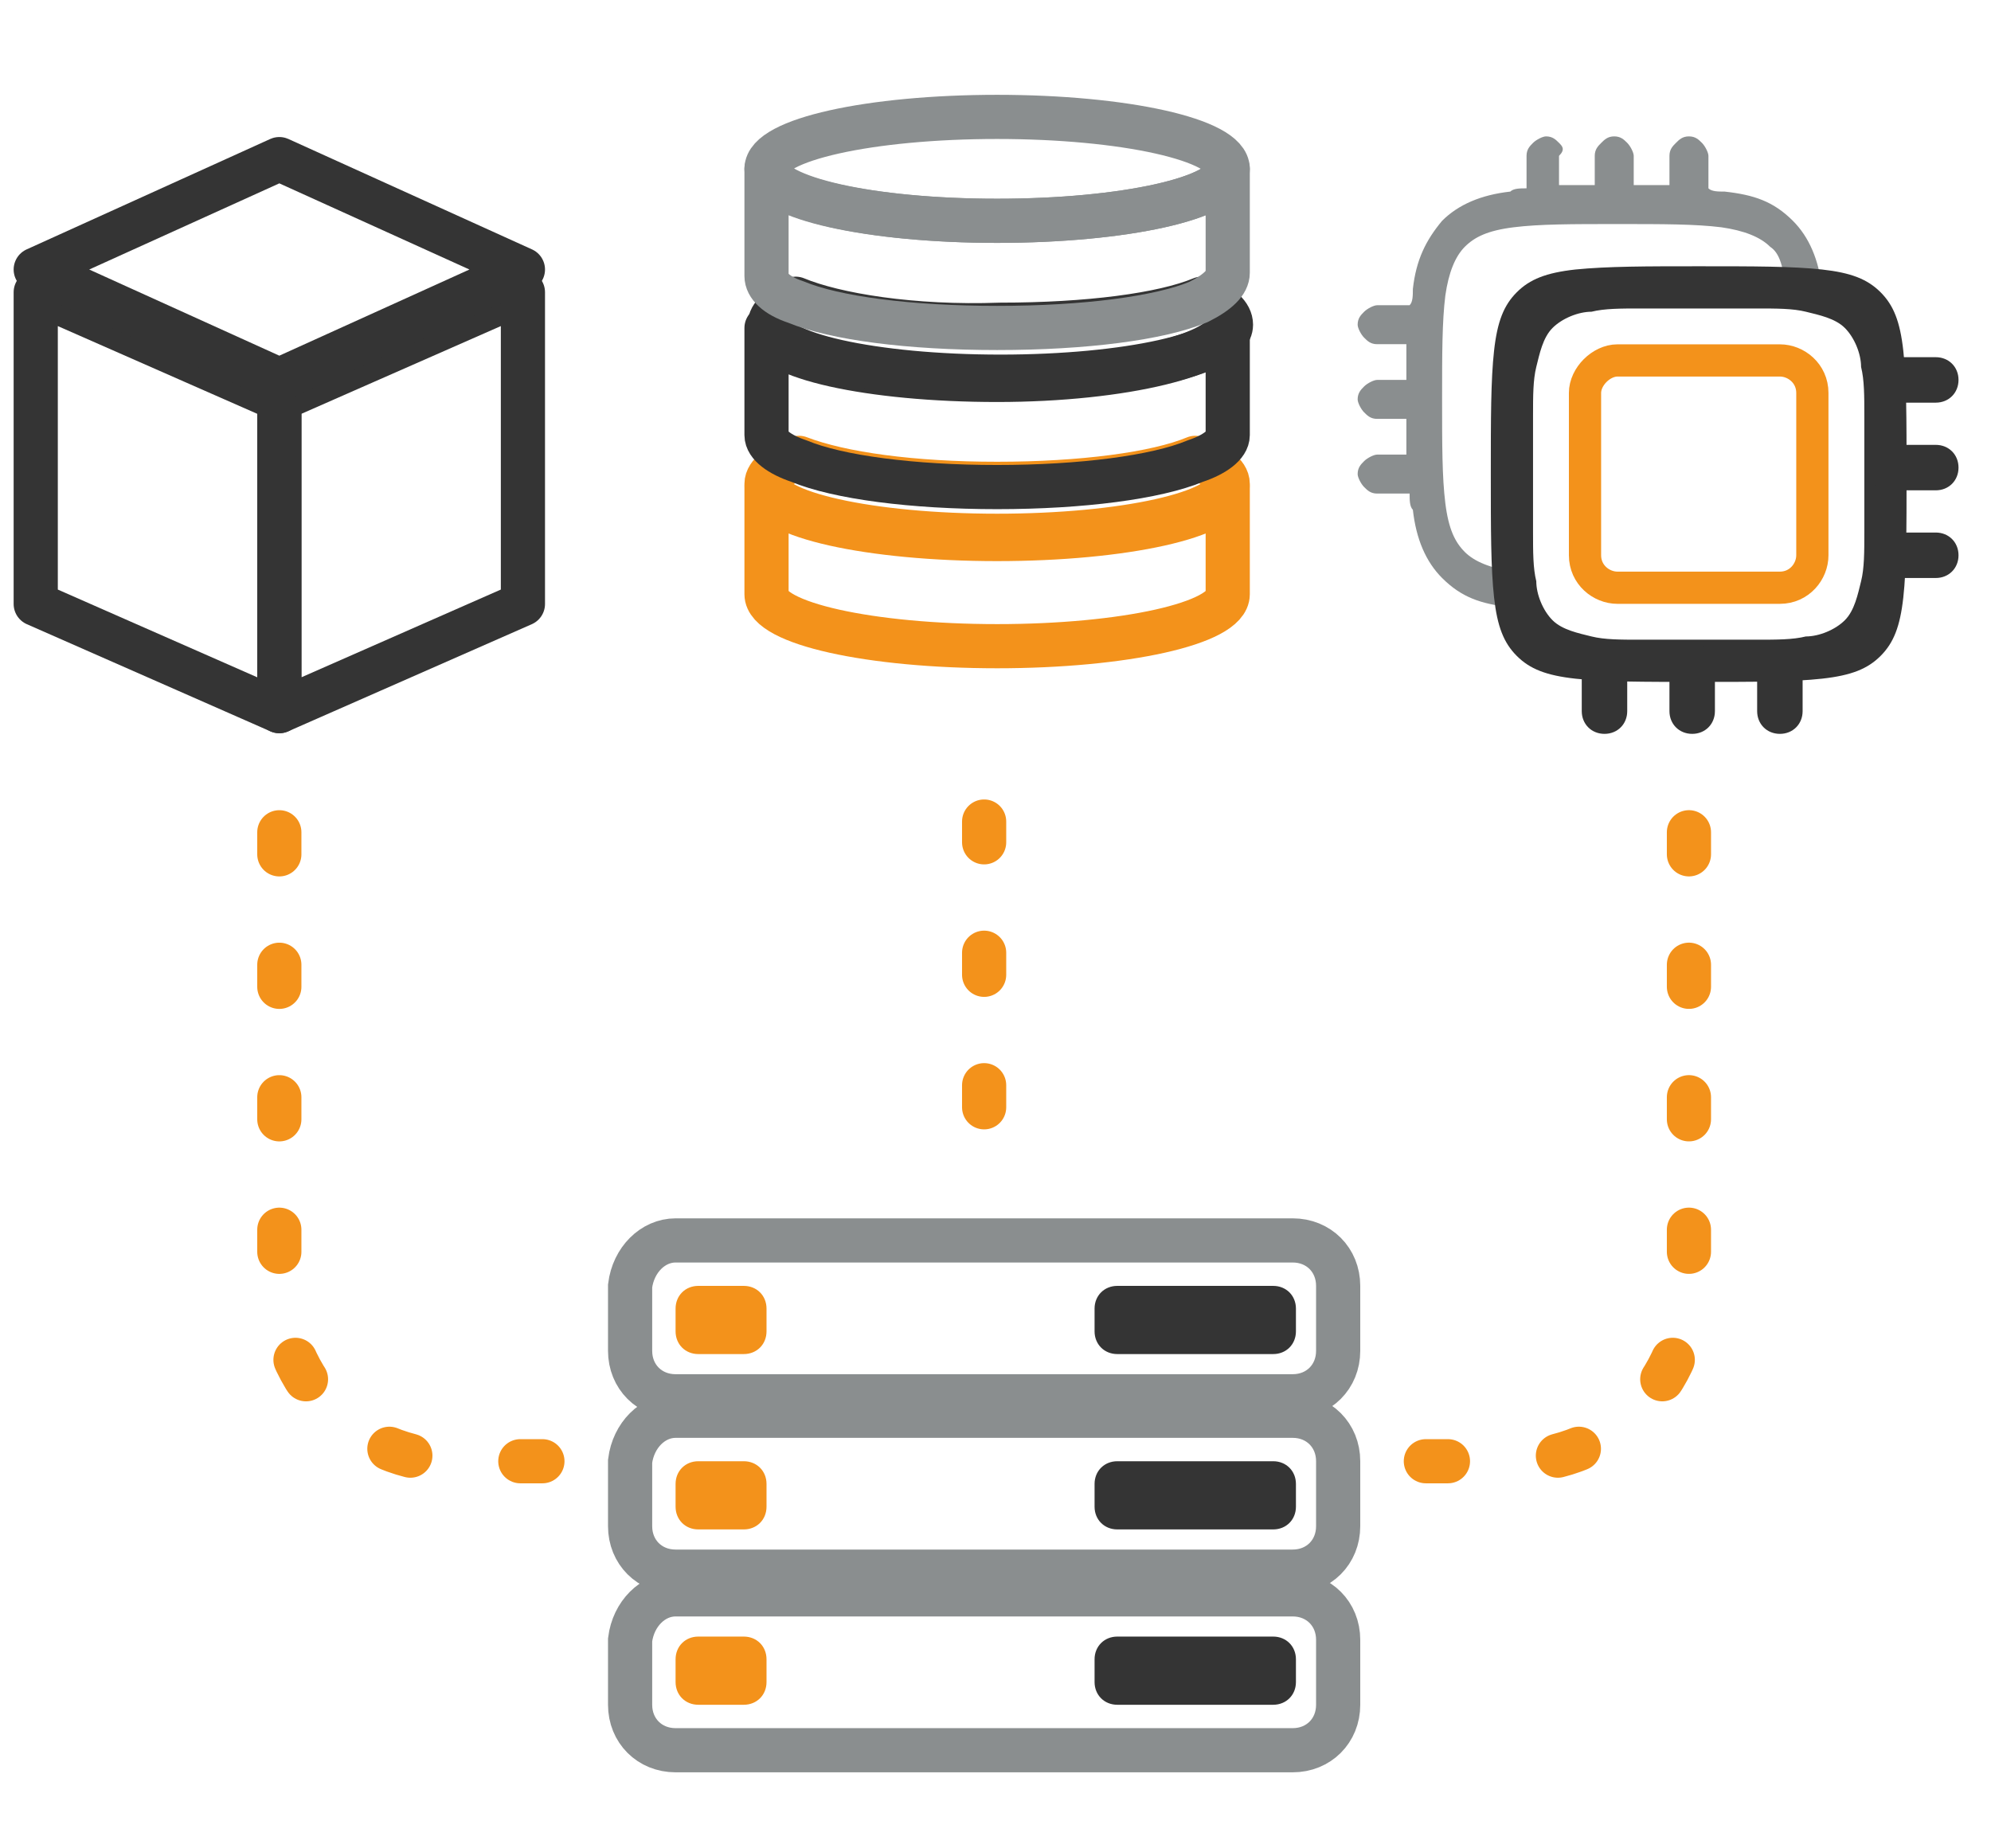 <?xml version="1.0" encoding="UTF-8"?>
<svg xmlns="http://www.w3.org/2000/svg" xmlns:xlink="http://www.w3.org/1999/xlink" version="1.1" id="Слой_1" x="0px" y="0px" viewBox="0 0 61.3 56.9" style="enable-background:new 0 0 61.3 56.9;" xml:space="preserve">
<style type="text/css">
	.st0{fill-rule:evenodd;clip-rule:evenodd;fill:#8A8E8F;}
	.st1{fill-rule:evenodd;clip-rule:evenodd;fill:#343434;}
	.st2{fill:#343434;}
	.st3{fill:none;stroke:#F3921B;stroke-width:0.992;}
	.st4{fill:none;stroke:#8A8E8F;stroke-width:1.36;}
	.st5{fill:#F3921B;}
	.st6{fill:none;stroke:#F3921B;stroke-width:1.36;stroke-linecap:round;stroke-dasharray:0.68,3.4;}
	.st7{fill:none;stroke:#343434;stroke-width:1.36;stroke-linejoin:round;}
	.st8{fill:none;stroke:#F3921B;stroke-width:1.36;stroke-linejoin:round;stroke-miterlimit:10;}
	.st9{fill:none;stroke:#343434;stroke-width:1.36;stroke-linejoin:round;stroke-miterlimit:10;}
	.st10{fill:none;stroke:#8A8E8F;stroke-width:1.36;stroke-linejoin:round;stroke-miterlimit:10;}
</style>
<path class="st0" d="M48,4.4c-0.1-0.1-0.2-0.2-0.4-0.2c-0.1,0-0.3,0.1-0.4,0.2c-0.1,0.1-0.2,0.2-0.2,0.4v1c-0.2,0-0.4,0-0.5,0.1  c-0.9,0.1-1.6,0.4-2.1,0.9c-0.5,0.6-0.8,1.2-0.9,2.1c0,0.2,0,0.4-0.1,0.5h-1c-0.1,0-0.3,0.1-0.4,0.2c-0.1,0.1-0.2,0.2-0.2,0.4  c0,0.1,0.1,0.3,0.2,0.4c0.1,0.1,0.2,0.2,0.4,0.2h0.9c0,0.3,0,0.7,0,1.1h-0.9c-0.1,0-0.3,0.1-0.4,0.2c-0.1,0.1-0.2,0.2-0.2,0.4  c0,0.1,0.1,0.3,0.2,0.4c0.1,0.1,0.2,0.2,0.4,0.2h0.9c0,0.4,0,0.7,0,1.1h-0.9c-0.1,0-0.3,0.1-0.4,0.2c-0.1,0.1-0.2,0.2-0.2,0.4  c0,0.1,0.1,0.3,0.2,0.4c0.1,0.1,0.2,0.2,0.4,0.2h1c0,0.2,0,0.4,0.1,0.5c0.1,0.9,0.4,1.6,0.9,2.1c0.6,0.6,1.2,0.8,2.1,0.9  c0.1,0,0.3,0,0.4,0v-1.1c-0.1,0-0.2,0-0.3,0c-0.7-0.1-1.2-0.3-1.5-0.6c-0.3-0.3-0.5-0.7-0.6-1.5c-0.1-0.8-0.1-1.8-0.1-3.2  s0-2.4,0.1-3.2c0.1-0.7,0.3-1.2,0.6-1.5c0.3-0.3,0.7-0.5,1.5-0.6c0.8-0.1,1.8-0.1,3.2-0.1s2.4,0,3.2,0.1c0.7,0.1,1.2,0.3,1.5,0.6  C54.8,7.8,54.9,8.2,55,9c0,0.1,0,0.2,0,0.3h1.1c0-0.1,0-0.3,0-0.4c-0.1-0.9-0.4-1.6-0.9-2.1c-0.6-0.6-1.2-0.8-2.1-0.9  c-0.2,0-0.4,0-0.5-0.1v-1c0-0.1-0.1-0.3-0.2-0.4c-0.1-0.1-0.2-0.2-0.4-0.2s-0.3,0.1-0.4,0.2c-0.1,0.1-0.2,0.2-0.2,0.4v0.9  c-0.3,0-0.7,0-1.1,0V4.8c0-0.1-0.1-0.3-0.2-0.4c-0.1-0.1-0.2-0.2-0.4-0.2s-0.3,0.1-0.4,0.2c-0.1,0.1-0.2,0.2-0.2,0.4v0.9  c-0.4,0-0.7,0-1.1,0V4.8C48.2,4.6,48.1,4.5,48,4.4z"></path>
<path class="st1" d="M48.5,8.3c-0.9,0.1-1.4,0.3-1.8,0.7c-0.4,0.4-0.6,0.9-0.7,1.8c-0.1,0.9-0.1,2.1-0.1,3.8s0,2.9,0.1,3.8  c0.1,0.9,0.3,1.4,0.7,1.8c0.4,0.4,0.9,0.6,1.8,0.7c0.9,0.1,2.1,0.1,3.8,0.1c1.7,0,2.9,0,3.8-0.1c0.9-0.1,1.4-0.3,1.8-0.7  s0.6-0.9,0.7-1.8c0.1-0.9,0.1-2.1,0.1-3.8s0-2.9-0.1-3.8c-0.1-0.9-0.3-1.4-0.7-1.8c-0.4-0.4-0.9-0.6-1.8-0.7  c-0.9-0.1-2.1-0.1-3.8-0.1C50.7,8.2,49.5,8.2,48.5,8.3z M50.5,9.5h3.6c0.6,0,1.1,0,1.5,0.1c0.4,0.1,0.9,0.2,1.2,0.5  c0.3,0.3,0.5,0.8,0.5,1.2c0.1,0.4,0.1,0.9,0.1,1.5v3.6c0,0.6,0,1.1-0.1,1.5c-0.1,0.4-0.2,0.9-0.5,1.2s-0.8,0.5-1.2,0.5  c-0.4,0.1-0.9,0.1-1.5,0.1h-3.6c-0.6,0-1.1,0-1.5-0.1c-0.4-0.1-0.9-0.2-1.2-0.5c-0.3-0.3-0.5-0.8-0.5-1.2c-0.1-0.4-0.1-0.9-0.1-1.5  v-3.6c0-0.6,0-1.1,0.1-1.5c0.1-0.4,0.2-0.9,0.5-1.2c0.3-0.3,0.8-0.5,1.2-0.5C49.4,9.5,49.9,9.5,50.5,9.5L50.5,9.5z"></path>
<path class="st2" d="M51.4,20.5c0-0.4,0.3-0.7,0.7-0.7c0.4,0,0.7,0.3,0.7,0.7v1.4c0,0.4-0.3,0.7-0.7,0.7c-0.4,0-0.7-0.3-0.7-0.7  V20.5z"></path>
<path class="st2" d="M59.6,13.7c0.4,0,0.7,0.3,0.7,0.7c0,0.4-0.3,0.7-0.7,0.7h-1.4c-0.4,0-0.7-0.3-0.7-0.7c0-0.4,0.3-0.7,0.7-0.7  H59.6z"></path>
<path class="st2" d="M48.7,20.5c0-0.4,0.3-0.7,0.7-0.7c0.4,0,0.7,0.3,0.7,0.7v1.4c0,0.4-0.3,0.7-0.7,0.7c-0.4,0-0.7-0.3-0.7-0.7  V20.5z"></path>
<path class="st2" d="M59.6,11c0.4,0,0.7,0.3,0.7,0.7c0,0.4-0.3,0.7-0.7,0.7h-1.4c-0.4,0-0.7-0.3-0.7-0.7c0-0.4,0.3-0.7,0.7-0.7H59.6  z"></path>
<path class="st2" d="M54.1,20.5c0-0.4,0.3-0.7,0.7-0.7c0.4,0,0.7,0.3,0.7,0.7v1.4c0,0.4-0.3,0.7-0.7,0.7c-0.4,0-0.7-0.3-0.7-0.7  V20.5z"></path>
<path class="st2" d="M59.6,16.4c0.4,0,0.7,0.3,0.7,0.7c0,0.4-0.3,0.7-0.7,0.7h-1.4c-0.4,0-0.7-0.3-0.7-0.7c0-0.4,0.3-0.7,0.7-0.7  H59.6z"></path>
<path class="st3" d="M49.8,11.1h5c0.5,0,1,0.4,1,1v5c0,0.5-0.4,1-1,1h-5c-0.5,0-1-0.4-1-1v-5C48.8,11.6,49.3,11.1,49.8,11.1z"></path>
<path class="st4" d="M20.8,38.2h19c0.8,0,1.4,0.6,1.4,1.4v2c0,0.8-0.6,1.4-1.4,1.4h-19c-0.8,0-1.4-0.6-1.4-1.4v-2  C19.5,38.8,20.1,38.2,20.8,38.2z"></path>
<path class="st4" d="M20.8,43.6h19c0.8,0,1.4,0.6,1.4,1.4v2c0,0.8-0.6,1.4-1.4,1.4h-19c-0.8,0-1.4-0.6-1.4-1.4v-2  C19.5,44.2,20.1,43.6,20.8,43.6z"></path>
<path class="st4" d="M20.8,49.1h19c0.8,0,1.4,0.6,1.4,1.4v2c0,0.8-0.6,1.4-1.4,1.4h-19c-0.8,0-1.4-0.6-1.4-1.4v-2  C19.5,49.7,20.1,49.1,20.8,49.1z"></path>
<path class="st2" d="M34.4,39.6h4.8c0.4,0,0.7,0.3,0.7,0.7v0.7c0,0.4-0.3,0.7-0.7,0.7h-4.8c-0.4,0-0.7-0.3-0.7-0.7v-0.7  C33.7,39.9,34,39.6,34.4,39.6z"></path>
<path class="st2" d="M34.4,45h4.8c0.4,0,0.7,0.3,0.7,0.7v0.7c0,0.4-0.3,0.7-0.7,0.7h-4.8c-0.4,0-0.7-0.3-0.7-0.7v-0.7  C33.7,45.3,34,45,34.4,45z"></path>
<path class="st2" d="M34.4,50.4h4.8c0.4,0,0.7,0.3,0.7,0.7v0.7c0,0.4-0.3,0.7-0.7,0.7h-4.8c-0.4,0-0.7-0.3-0.7-0.7v-0.7  C33.7,50.7,34,50.4,34.4,50.4z"></path>
<path class="st5" d="M21.5,39.6h1.4c0.4,0,0.7,0.3,0.7,0.7v0.7c0,0.4-0.3,0.7-0.7,0.7h-1.4c-0.4,0-0.7-0.3-0.7-0.7v-0.7  C20.8,39.9,21.1,39.6,21.5,39.6z"></path>
<path class="st5" d="M21.5,45h1.4c0.4,0,0.7,0.3,0.7,0.7v0.7c0,0.4-0.3,0.7-0.7,0.7h-1.4c-0.4,0-0.7-0.3-0.7-0.7v-0.7  C20.8,45.3,21.1,45,21.5,45z"></path>
<path class="st5" d="M21.5,50.4h1.4c0.4,0,0.7,0.3,0.7,0.7v0.7c0,0.4-0.3,0.7-0.7,0.7h-1.4c-0.4,0-0.7-0.3-0.7-0.7v-0.7  C20.8,50.7,21.1,50.4,21.5,50.4z"></path>
<path class="st6" d="M43.9,45h2.7c3,0,5.4-2.4,5.4-5.4V25.3"></path>
<path class="st6" d="M16.7,45H14c-3,0-5.4-2.4-5.4-5.4V25.3"></path>
<path class="st6" d="M30.3,34.1v-8.8"></path>
<path class="st7" d="M1.1,9l7.5,3.3v9.6l-7.5-3.3V9z"></path>
<path class="st7" d="M8.6,12.3L16.1,9v9.6l-7.5,3.3V12.3z"></path>
<path class="st7" d="M1.1,8.3l7.5-3.4l7.5,3.4l-7.5,3.4L1.1,8.3z"></path>
<path class="st8" d="M30.7,16.6c-3.9,0-7.1-0.7-7.1-1.6v3.3c0,0.9,3.2,1.6,7.1,1.6c3.9,0,7.1-0.7,7.1-1.6V15  C37.8,15.9,34.6,16.6,30.7,16.6z"></path>
<path class="st8" d="M24.6,14.1c-0.6,0.2-1,0.5-1,0.8c0,0.9,3.2,1.6,7.1,1.6c3.9,0,7.1-0.7,7.1-1.6c0-0.3-0.4-0.6-1-0.8  c-1.2,0.5-3.5,0.8-6.1,0.8C28.1,14.9,25.9,14.6,24.6,14.1z"></path>
<path class="st9" d="M30.7,11.7c-3.9,0-7.1-0.7-7.1-1.6v3.3c0,0.3,0.4,0.6,1,0.8c1.2,0.5,3.5,0.8,6.1,0.8c2.6,0,4.9-0.3,6.1-0.8  c0.6-0.2,1-0.5,1-0.8V10C37.8,10.9,34.6,11.7,30.7,11.7z"></path>
<path class="st9" d="M24.5,9.2C24,9.5,23.7,9.7,23.7,10c0,0.9,3.2,1.6,7.1,1.6c3.9,0,7.1-0.7,7.1-1.6c0-0.3-0.3-0.6-0.9-0.8  c-1.2,0.5-3.5,0.8-6.2,0.8C28.1,10.1,25.7,9.7,24.5,9.2L24.5,9.2z"></path>
<path class="st10" d="M37.8,8.4V5.2c0,0.9-3.2,1.6-7.1,1.6c-3.9,0-7.1-0.7-7.1-1.6v3.3c0,0.3,0.3,0.6,0.9,0.8  c1.2,0.5,3.5,0.8,6.2,0.8c2.7,0,5-0.3,6.2-0.8C37.5,9,37.8,8.7,37.8,8.4L37.8,8.4z"></path>
<path class="st10" d="M30.7,6.8c3.9,0,7.1-0.7,7.1-1.6c0-0.9-3.2-1.6-7.1-1.6c-3.9,0-7.1,0.7-7.1,1.6C23.7,6.1,26.8,6.8,30.7,6.8  L30.7,6.8z"></path>
</svg>
